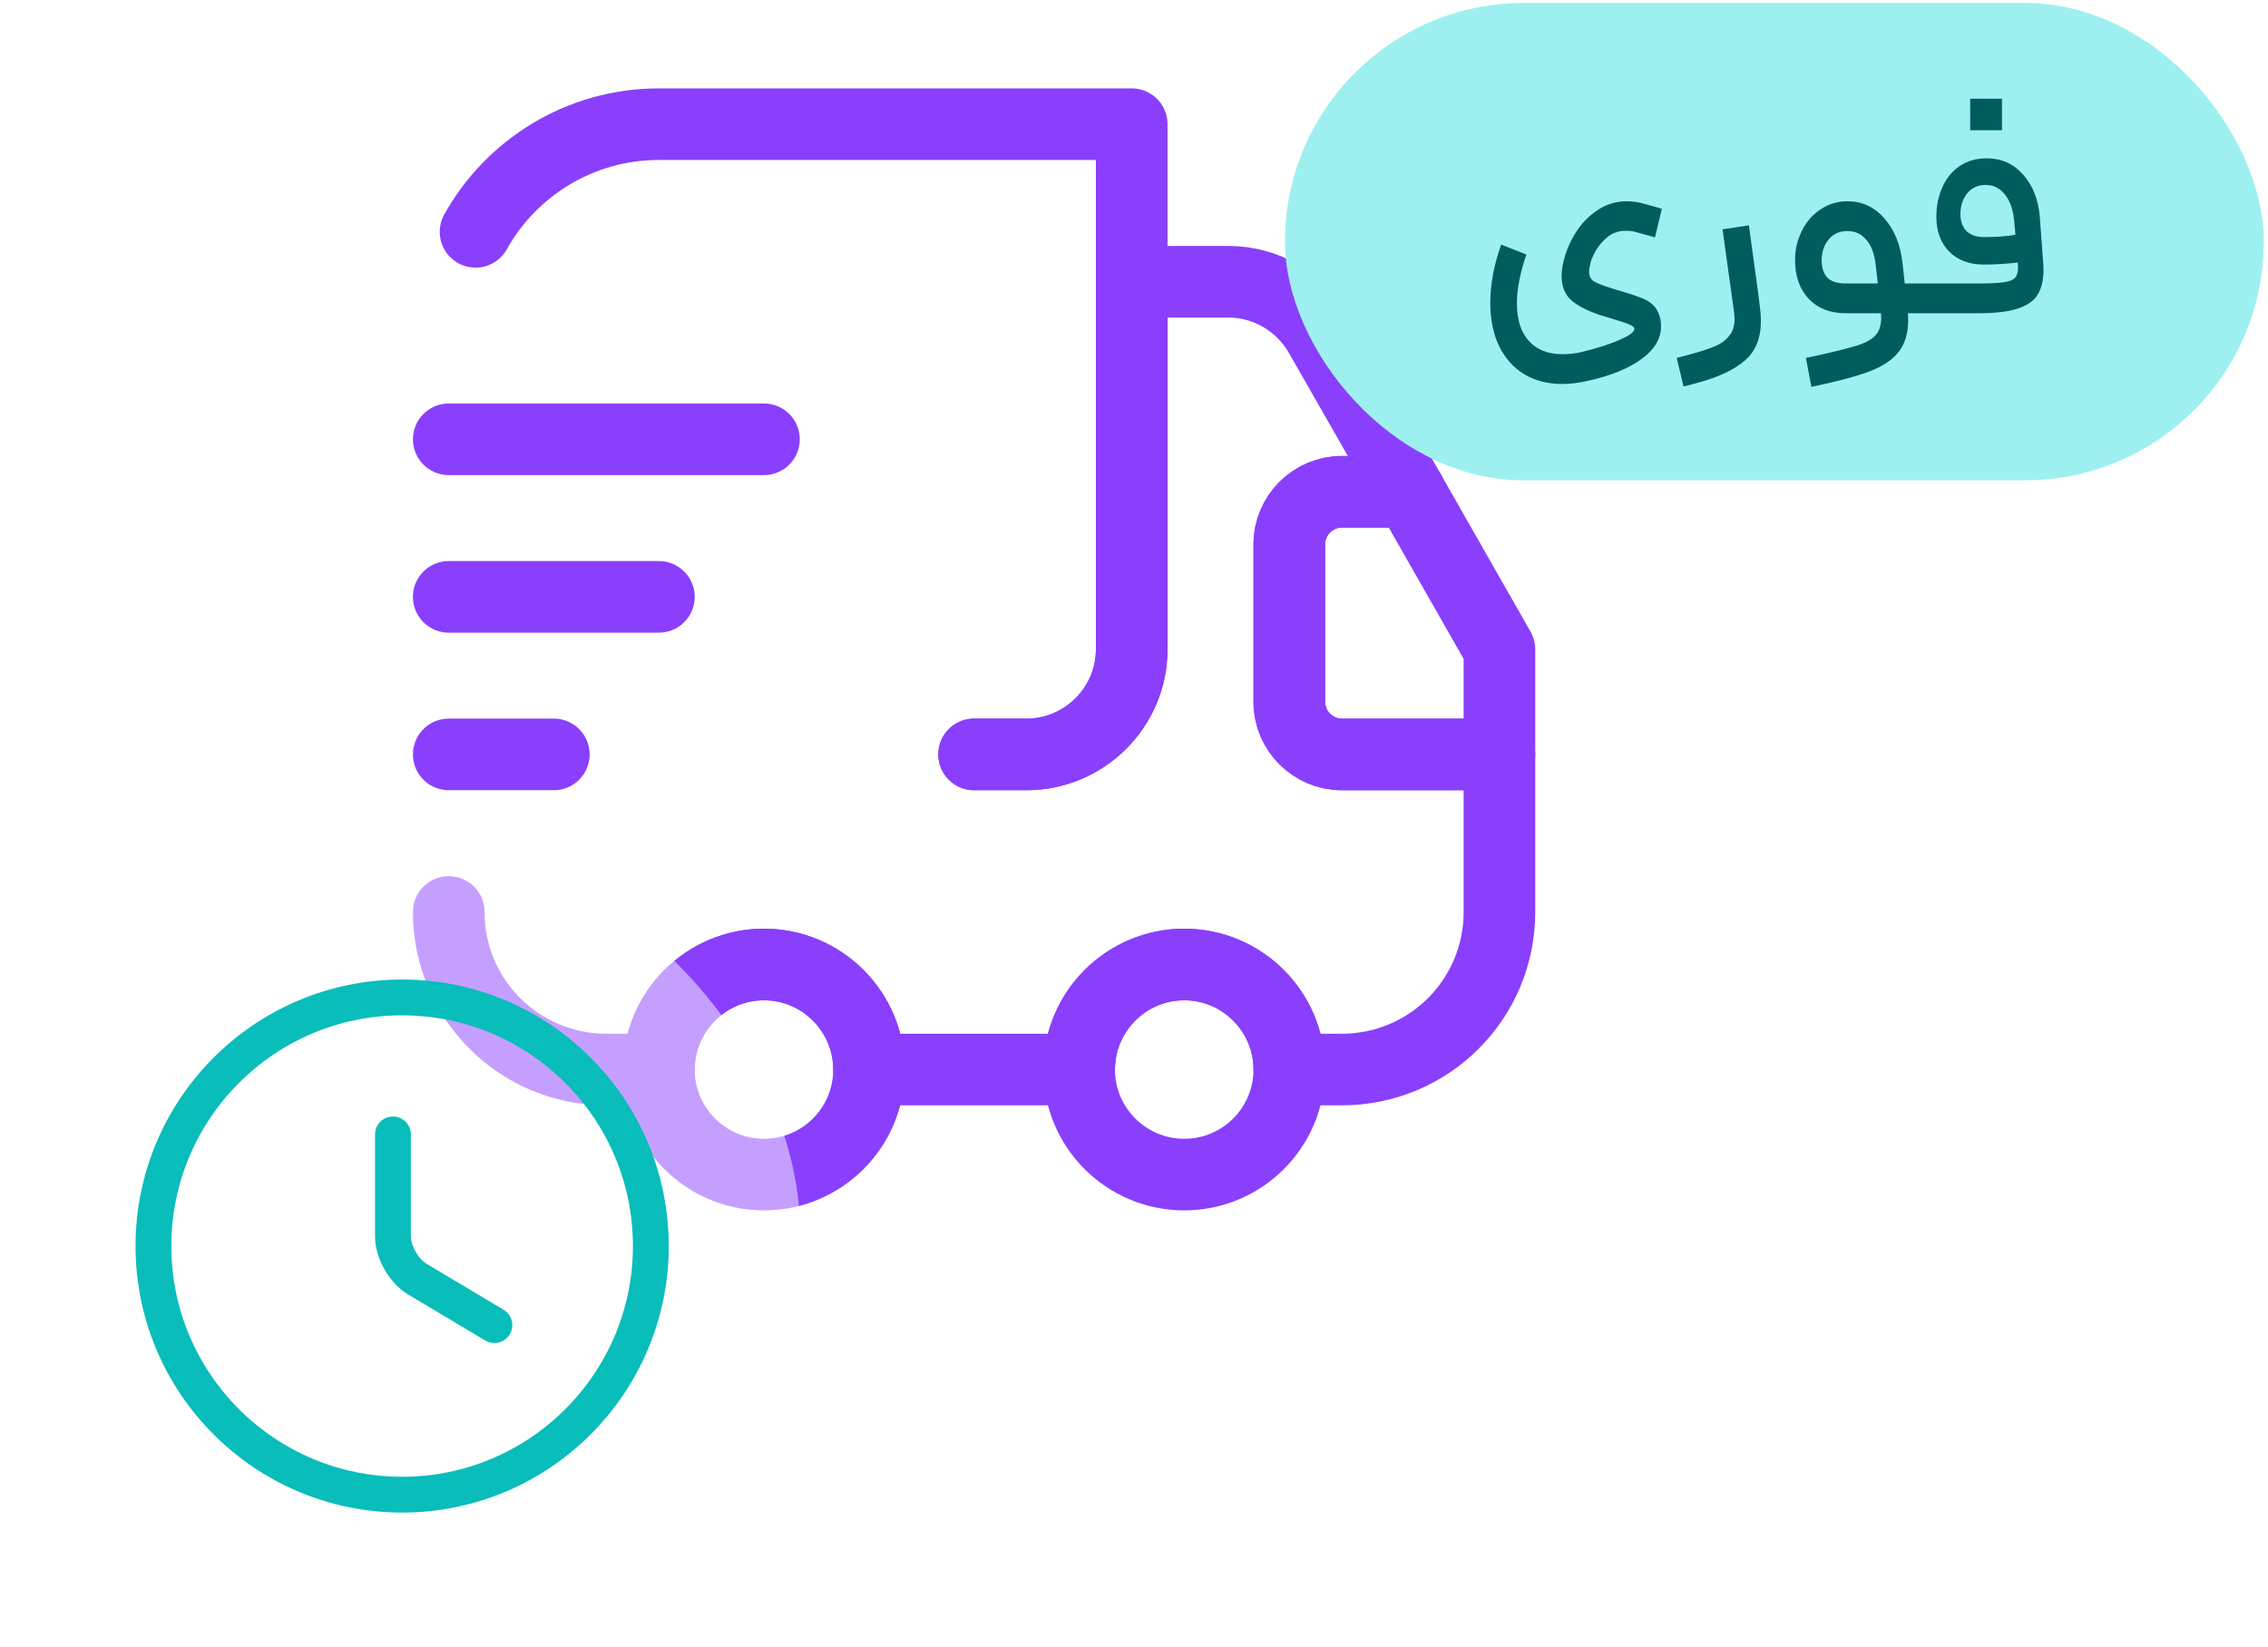 <svg width="95" height="69" viewBox="0 0 95 69" fill="none" xmlns="http://www.w3.org/2000/svg">
<path d="M40.802 31.609H43.002C45.423 31.609 47.404 29.629 47.404 27.208V5.203H27.599C24.298 5.203 21.416 7.03 19.919 9.714" stroke="#8A3FFC" stroke-width="3" stroke-linecap="round" stroke-linejoin="round"/>
<path d="M18.797 38.211C18.797 41.864 21.746 44.812 25.399 44.812H27.599C27.599 42.392 29.58 40.411 32 40.411C34.421 40.411 36.401 42.392 36.401 44.812H45.203C45.203 42.392 47.184 40.411 49.604 40.411C52.025 40.411 54.005 42.392 54.005 44.812H56.206C59.859 44.812 62.807 41.864 62.807 38.211V31.609H56.206C54.995 31.609 54.005 30.619 54.005 29.409V22.807C54.005 21.597 54.995 20.607 56.206 20.607H59.044L55.282 14.027C54.489 12.663 53.037 11.805 51.453 11.805H47.404V27.208C47.404 29.629 45.423 31.609 43.003 31.609H40.802" stroke="#8A3FFC" stroke-width="3" stroke-linecap="round" stroke-linejoin="round"/>
<path d="M32 49.214C34.431 49.214 36.401 47.243 36.401 44.812C36.401 42.382 34.431 40.411 32 40.411C29.57 40.411 27.599 42.382 27.599 44.812C27.599 47.243 29.57 49.214 32 49.214Z" stroke="#8A3FFC" stroke-width="3" stroke-linecap="round" stroke-linejoin="round"/>
<path d="M49.604 49.214C52.035 49.214 54.005 47.243 54.005 44.812C54.005 42.382 52.035 40.411 49.604 40.411C47.173 40.411 45.203 42.382 45.203 44.812C45.203 47.243 47.173 49.214 49.604 49.214Z" stroke="#8A3FFC" stroke-width="3" stroke-linecap="round" stroke-linejoin="round"/>
<path d="M62.807 27.209V31.61H56.206C54.995 31.61 54.005 30.619 54.005 29.409V22.807C54.005 21.597 54.995 20.607 56.206 20.607H59.044L62.807 27.209Z" stroke="#8A3FFC" stroke-width="3" stroke-linecap="round" stroke-linejoin="round"/>
<path d="M18.797 18.406H32" stroke="#8A3FFC" stroke-width="3" stroke-linecap="round" stroke-linejoin="round"/>
<path d="M18.797 25.008H27.599" stroke="#8A3FFC" stroke-width="3" stroke-linecap="round" stroke-linejoin="round"/>
<path d="M18.797 31.609H23.198" stroke="#8A3FFC" stroke-width="3" stroke-linecap="round" stroke-linejoin="round"/>
<rect x="53.823" y="0.125" width="41" height="20" rx="10" fill="#9EF0F0"/>
<path d="M66.515 15.957C66.123 16.045 65.767 16.089 65.447 16.089C64.823 16.089 64.283 15.949 63.827 15.669C63.379 15.389 63.031 14.993 62.783 14.481C62.543 13.969 62.423 13.373 62.423 12.693C62.423 11.925 62.575 11.109 62.879 10.245L63.935 10.665C63.671 11.441 63.539 12.121 63.539 12.705C63.539 13.385 63.703 13.909 64.031 14.277C64.367 14.653 64.839 14.841 65.447 14.841C65.735 14.841 66.007 14.809 66.263 14.745C66.927 14.585 67.459 14.413 67.859 14.229C68.267 14.053 68.467 13.901 68.459 13.773C68.451 13.709 68.379 13.649 68.243 13.593C68.115 13.537 67.875 13.457 67.523 13.353L67.007 13.197C66.471 13.013 66.071 12.805 65.807 12.573C65.543 12.333 65.411 11.997 65.411 11.565C65.411 11.309 65.463 11.013 65.567 10.677C65.679 10.317 65.851 9.965 66.083 9.621C66.323 9.277 66.619 8.993 66.971 8.769C67.323 8.545 67.715 8.433 68.147 8.433C68.387 8.433 68.615 8.465 68.831 8.529L69.611 8.745L69.323 9.945L68.543 9.729C68.415 9.689 68.271 9.669 68.111 9.669C67.807 9.669 67.547 9.757 67.331 9.933C67.123 10.109 66.959 10.301 66.839 10.509C66.727 10.709 66.655 10.877 66.623 11.013C66.583 11.173 66.563 11.293 66.563 11.373C66.563 11.565 66.631 11.705 66.767 11.793C66.903 11.873 67.151 11.969 67.511 12.081C68.087 12.249 68.487 12.377 68.711 12.465C68.943 12.545 69.131 12.661 69.275 12.813C69.419 12.965 69.515 13.177 69.563 13.449C69.571 13.497 69.575 13.573 69.575 13.677C69.575 14.189 69.307 14.641 68.771 15.033C68.235 15.433 67.483 15.741 66.515 15.957ZM70.232 14.997L70.82 14.841C71.26 14.721 71.6 14.609 71.84 14.505C72.088 14.401 72.284 14.257 72.428 14.073C72.58 13.897 72.656 13.661 72.656 13.365C72.656 13.309 72.648 13.209 72.632 13.065L72.152 9.609L73.256 9.441L73.604 11.985L73.64 12.237L73.724 12.921C73.748 13.113 73.76 13.289 73.76 13.449C73.76 14.169 73.536 14.721 73.088 15.105C72.648 15.489 71.988 15.801 71.108 16.041L70.52 16.197L70.232 14.997ZM75.645 14.997C76.669 14.781 77.377 14.609 77.769 14.481C78.169 14.361 78.445 14.201 78.597 14.001C78.757 13.809 78.821 13.517 78.789 13.125H77.313C76.665 13.125 76.149 12.925 75.765 12.525C75.381 12.117 75.189 11.573 75.189 10.893C75.189 10.469 75.281 10.069 75.465 9.693C75.649 9.309 75.909 9.005 76.245 8.781C76.581 8.549 76.961 8.433 77.385 8.433C78.001 8.433 78.517 8.673 78.933 9.153C79.349 9.625 79.601 10.241 79.689 11.001L79.785 11.877H80.505L80.577 12.501L80.505 13.125H80.469H79.917L79.929 13.389C79.929 13.973 79.789 14.433 79.509 14.769C79.237 15.105 78.825 15.373 78.273 15.573C77.721 15.781 76.921 15.993 75.873 16.209L75.645 14.997ZM76.305 10.893C76.305 11.221 76.385 11.469 76.545 11.637C76.705 11.797 76.961 11.877 77.313 11.877H78.657L78.573 11.145C78.525 10.673 78.397 10.313 78.189 10.065C77.981 9.809 77.713 9.681 77.385 9.681C77.049 9.681 76.785 9.801 76.593 10.041C76.401 10.281 76.305 10.565 76.305 10.893ZM80.485 11.877H82.885C83.349 11.877 83.693 11.861 83.917 11.829C84.149 11.797 84.309 11.737 84.397 11.649C84.485 11.553 84.529 11.413 84.529 11.229C84.529 11.133 84.525 11.057 84.517 11.001C84.029 11.057 83.557 11.085 83.101 11.085C82.493 11.085 82.009 10.905 81.649 10.545C81.289 10.185 81.109 9.697 81.109 9.081C81.109 8.641 81.189 8.237 81.349 7.869C81.509 7.493 81.749 7.193 82.069 6.969C82.389 6.745 82.773 6.633 83.221 6.633C83.829 6.633 84.333 6.857 84.733 7.305C85.141 7.753 85.377 8.345 85.441 9.081L85.573 10.869C85.589 11.077 85.597 11.221 85.597 11.301C85.597 11.741 85.513 12.093 85.345 12.357C85.185 12.613 84.905 12.805 84.505 12.933C84.113 13.061 83.565 13.125 82.861 13.125H80.485V11.877ZM82.117 8.973C82.117 9.269 82.201 9.505 82.369 9.681C82.545 9.849 82.789 9.933 83.101 9.933C83.613 9.933 84.053 9.901 84.421 9.837L84.361 9.177C84.305 8.729 84.173 8.381 83.965 8.133C83.757 7.877 83.493 7.749 83.173 7.749C82.845 7.749 82.585 7.869 82.393 8.109C82.209 8.349 82.117 8.637 82.117 8.973ZM82.525 4.137H83.857V5.457H82.525V4.137Z" fill="#005D5D"/>
<g filter="url(#filter0_b_437_29749)">
<rect x="0.177" y="35.542" width="33.333" height="33.333" rx="16" fill="white" fill-opacity="0.5"/>
</g>
<path d="M27.261 52.208C27.261 57.958 22.594 62.625 16.844 62.625C11.094 62.625 6.427 57.958 6.427 52.208C6.427 46.458 11.094 41.792 16.844 41.792C22.594 41.792 27.261 46.458 27.261 52.208Z" stroke="#08BDBA" stroke-width="1.5" stroke-linecap="round" stroke-linejoin="round"/>
<path d="M20.709 55.521L17.479 53.594C16.917 53.26 16.459 52.458 16.459 51.802V47.531" stroke="#08BDBA" stroke-width="1.5" stroke-linecap="round" stroke-linejoin="round"/>
<defs>
<filter id="filter0_b_437_29749" x="-9.823" y="25.542" width="53.333" height="53.333" filterUnits="userSpaceOnUse" color-interpolation-filters="sRGB">
<feFlood flood-opacity="0" result="BackgroundImageFix"/>
<feGaussianBlur in="BackgroundImageFix" stdDeviation="5"/>
<feComposite in2="SourceAlpha" operator="in" result="effect1_backgroundBlur_437_29749"/>
<feBlend mode="normal" in="SourceGraphic" in2="effect1_backgroundBlur_437_29749" result="shape"/>
</filter>
</defs>
</svg>
